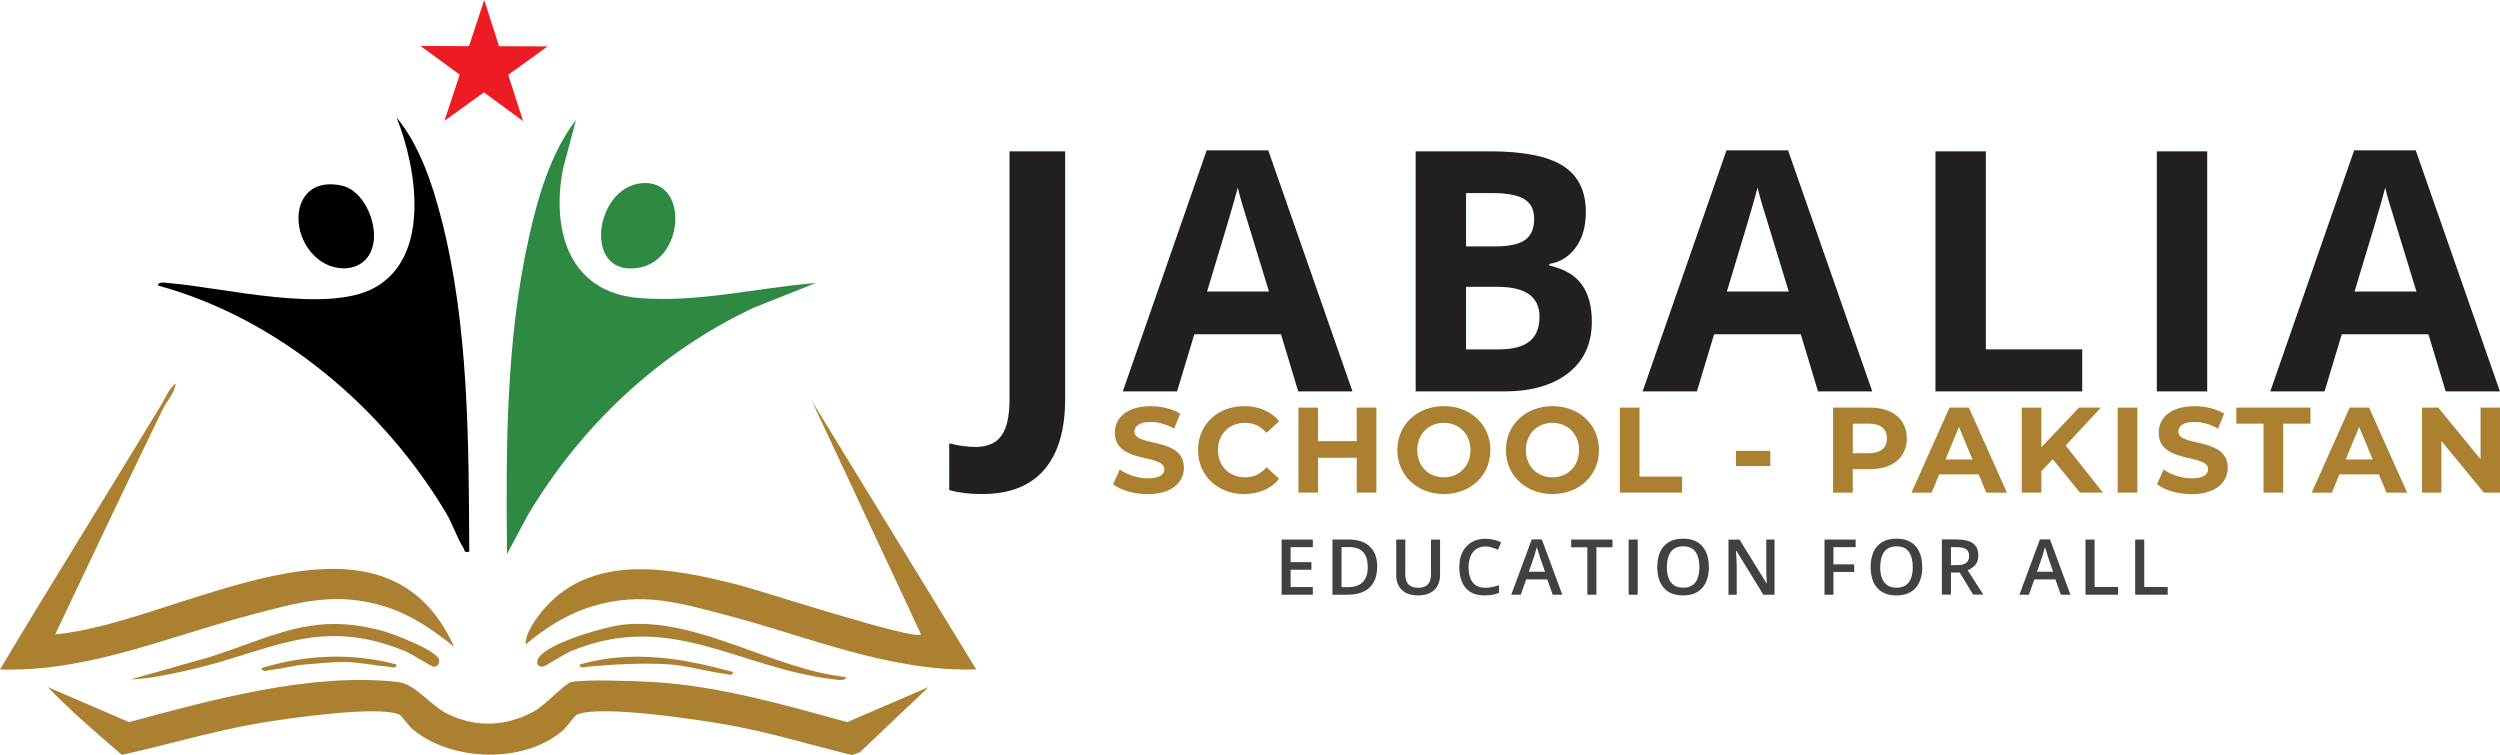 <?xml version="1.0" encoding="UTF-8"?> <svg xmlns="http://www.w3.org/2000/svg" id="Layer_2" data-name="Layer 2" viewBox="0 0 388.42 117.31"><defs><style> .cls-1 { fill: #ab8031; } .cls-2 { fill: #2e8942; } .cls-3 { fill: #ed1c24; } .cls-4 { fill: #231f20; } .cls-5 { fill: #414042; } </style></defs><g id="Layer_2-2" data-name="Layer 2"><g><path d="m72.91,85.69c-.1-17.23-.05-35.2-4.4-51.94-1.39-5.36-3.37-11.22-6.9-15.51,3.12,7.77,5.41,21.56-3.39,26.45-7.43,4.12-23.57-.03-31.91-.7-.43-.03-1.81-.32-1.74.38,18.62,5.08,34.97,18.92,44.76,35.37,1,1.68,1.7,3.89,2.71,5.46.25.38-.04.7.87.5h0Z"></path><path class="cls-2" d="m126.72,43.97c-8.99.74-18.42,3.09-27.48,2.33-10.83-.91-13.58-10.5-11.79-19.97l2.04-7.71c-3.99,5.24-5.92,12.02-7.34,18.4-3.57,16.07-3.54,32.64-3.38,49.06l3.19-5.96c8.23-13.92,20.46-25.42,35.14-32.31l9.62-3.83h0Z"></path><path class="cls-2" d="m99.71,28.46c-7.52.67-9.24,14.99-.18,13.08,6.86-1.44,7.46-13.73.18-13.08Z"></path><path d="m56.8,40.33c3.01-3.15.42-10.57-3.65-11.48-8.04-1.81-8.68,8.14-3.21,11.78,2.03,1.35,5.06,1.58,6.86-.3Z"></path><path class="cls-1" d="m24.95,63.07c-8.28,13.66-16.75,27.23-24.95,40.94,13.54.46,26.09-5.1,38.91-8.46,7.48-1.96,13.21-3.72,20.96-1.3,3.98,1.24,7.5,3.67,10.7,6.26-11.34-25.16-43-3.62-61.99-1.95,5.55-11.71,11.1-23.44,16.76-35.09.57-1.17,1.83-2.45,1.95-3.9-1.06.83-1.64,2.37-2.34,3.51h0Z"></path><path class="cls-1" d="m151.68,104.01l-25.54-41.71,16.96,36.26c-1.09.99-24.88-6.81-28.38-7.69-9.95-2.5-22.36-5.16-30.09,3.61-1.14,1.3-3.15,4.03-2.94,5.64,3.01-2.57,6.61-4.81,10.43-5.95,7.63-2.26,13.31-.54,20.66,1.38,12.83,3.35,25.37,8.85,38.91,8.46h0Z"></path><path class="cls-1" d="m20.28,105.57c2.89-.11,5.77-.75,8.58-1.36,12.96-2.81,20.49-8.67,34.18-3,.91.38,3.95,2.34,4.28,2.37.57.05.94-.4.93-.94,0-1.51-7.45-4.26-8.99-4.67-11.02-2.95-17.04,1.13-26.99,4.2,0,0-11.99,3.4-11.99,3.4Z"></path><path class="cls-1" d="m131.4,105.19c-11.37-1.25-22.67-9.12-34.11-8.19-3.07.25-11.03,2.62-13.21,4.72-.84.81-.88,1.96.28,1.85.32-.03,3.37-1.99,4.28-2.37,15.52-6.48,25.99,2.63,41.02,4.36.4.05,1.83.3,1.75-.38h0Z"></path><path class="cls-1" d="m61.6,103.24c-6.92-1.86-14.22-1.53-21.05.58.45.71.81.34,1.41.28,1.77-.18,3.68-.72,5.42-.86s4.66-.41,6.23-.39c1.91.02,4.68.55,6.68.73.44.04,1.4.36,1.31-.34Z"></path><path class="cls-1" d="m113.85,104.41c-7.85-2.19-15.77-3.46-23.78-1.17-.09.7.88.38,1.31.34,3.95-.36,8.55-.63,12.54-.36,2.89.2,5.81,1.09,8.67,1.47.42.06,1.34.43,1.26-.28Z"></path><path class="cls-1" d="m144.27,106.75l-12.63,5.44c-9.91-2.7-20.1-5.68-30.43-6.24-2.77-.15-10.09-.43-12.48.02-.85.16-4.08,3.62-5.65,4.49-4.34,2.4-8.92,2.66-13.42.52-2.81-1.33-5.05-4.7-7.85-5.02-13.38-1.53-28.93,2.78-41.76,6.23l-12.63-5.44c3.59,3.73,7.64,7.21,11.52,10.53,7.2-1.58,14.25-3.73,21.54-4.96,4.17-.7,18.4-2.78,21.61-1.27.33.15,1.38,1.75,2.08,2.31,6.08,4.97,17.12,5.33,23.19.21.66-.56,1.95-2.38,2.25-2.52,3.44-1.62,19.46.83,23.95,1.66,6.37,1.17,12.56,3.08,18.83,4.6l1.19-.41,10.7-10.15h0Z"></path><polygon class="cls-3" points="81.27 18.81 75.18 14.35 69.06 18.77 71.42 11.6 65.33 7.14 72.87 7.17 75.23 0 77.54 7.18 85.08 7.21 78.96 11.62 81.27 18.81"></polygon></g><g><path class="cls-4" d="m152.58,76.76c-1.95,0-3.65-.21-5.1-.62v-7.26c1.49.37,2.84.56,4.07.56,1.89,0,3.25-.6,4.07-1.79s1.23-3.05,1.23-5.59V23.51h8.64v38.5c0,4.8-1.09,8.46-3.26,10.98-2.17,2.51-5.39,3.77-9.64,3.77h-.01Z"></path><path class="cls-4" d="m201.7,60.81l-2.68-8.88h-13.46l-2.68,8.88h-8.43l13.03-37.45h9.57l13.08,37.45h-8.43Zm-4.54-15.51c-2.47-8.04-3.87-12.59-4.18-13.65-.31-1.05-.53-1.89-.67-2.5-.56,2.18-2.15,7.56-4.77,16.15h9.62Z"></path><path class="cls-4" d="m219.95,23.51h11.49c5.23,0,9.03.75,11.4,2.26,2.36,1.51,3.55,3.9,3.55,7.18,0,2.23-.52,4.06-1.55,5.48s-2.41,2.29-4.13,2.58v.25c2.34.53,4.03,1.51,5.06,2.96,1.04,1.45,1.55,3.37,1.55,5.77,0,3.4-1.22,6.06-3.65,7.96-2.43,1.91-5.74,2.86-9.91,2.86h-13.81V23.51Zm7.83,14.77h4.54c2.12,0,3.66-.33,4.61-.99s1.43-1.76,1.43-3.29c0-1.43-.52-2.45-1.55-3.07-1.04-.62-2.67-.93-4.91-.93h-4.12v8.29h0Zm0,6.28v9.72h5.1c2.15,0,3.75-.42,4.77-1.25,1.03-.83,1.54-2.11,1.54-3.83,0-3.1-2.19-4.64-6.56-4.64,0,0-4.85,0-4.85,0Z"></path><path class="cls-4" d="m282.46,60.81l-2.68-8.88h-13.46l-2.68,8.88h-8.43l13.03-37.45h9.57l13.08,37.45h-8.43Zm-4.54-15.51c-2.47-8.04-3.87-12.59-4.18-13.65-.31-1.05-.53-1.89-.67-2.5-.56,2.18-2.15,7.56-4.77,16.15h9.62Z"></path><path class="cls-4" d="m300.71,60.81V23.51h7.83v30.77h14.97v6.53s-22.8,0-22.8,0Z"></path><path class="cls-4" d="m335.1,60.81V23.51h7.83v37.3s-7.83,0-7.83,0Z"></path><path class="cls-4" d="m379.98,60.81l-2.68-8.88h-13.46l-2.68,8.88h-8.43l13.03-37.45h9.57l13.08,37.45h-8.43Zm-4.54-15.51c-2.47-8.04-3.87-12.59-4.18-13.65-.31-1.05-.54-1.89-.67-2.5-.55,2.18-2.15,7.56-4.77,16.15h9.62Z"></path><path class="cls-1" d="m172.94,75.24l1.04-2.3c1.11.81,2.77,1.38,4.36,1.38,1.81,0,2.55-.6,2.55-1.42,0-2.47-7.68-.77-7.68-5.68,0-2.25,1.81-4.11,5.57-4.11,1.66,0,3.36.4,4.59,1.17l-.94,2.32c-1.23-.7-2.49-1.04-3.66-1.04-1.81,0-2.51.68-2.51,1.51,0,2.43,7.68.75,7.68,5.61,0,2.21-1.83,4.1-5.61,4.1-2.09,0-4.21-.62-5.38-1.53h0Z"></path><path class="cls-1" d="m186.13,69.93c0-3.98,3.06-6.83,7.17-6.83,2.28,0,4.19.83,5.44,2.34l-1.96,1.81c-.89-1.02-2-1.55-3.32-1.55-2.47,0-4.23,1.74-4.23,4.23s1.76,4.23,4.23,4.23c1.32,0,2.44-.53,3.32-1.57l1.96,1.81c-1.25,1.53-3.15,2.36-5.45,2.36-4.1,0-7.15-2.85-7.15-6.83h-.01Z"></path><path class="cls-1" d="m213.85,63.33v13.21h-3.06v-5.42h-6v5.42h-3.06v-13.21h3.06v5.21h6v-5.21h3.06Z"></path><path class="cls-1" d="m217.1,69.93c0-3.93,3.06-6.83,7.23-6.83s7.23,2.89,7.23,6.83-3.08,6.83-7.23,6.83-7.23-2.91-7.23-6.83Zm11.36,0c0-2.51-1.77-4.23-4.13-4.23s-4.13,1.72-4.13,4.23,1.77,4.23,4.13,4.23,4.13-1.72,4.13-4.23Z"></path><path class="cls-1" d="m233.97,69.93c0-3.93,3.06-6.83,7.23-6.83s7.23,2.89,7.23,6.83-3.08,6.83-7.23,6.83-7.23-2.91-7.23-6.83Zm11.36,0c0-2.51-1.77-4.23-4.13-4.23s-4.13,1.72-4.13,4.23,1.77,4.23,4.13,4.23,4.13-1.72,4.13-4.23Z"></path><path class="cls-1" d="m251.67,63.33h3.06v10.72h6.62v2.49h-9.68v-13.21Z"></path><path class="cls-1" d="m269.71,70.05h5.34v2.36h-5.34v-2.36Z"></path><path class="cls-1" d="m296.26,68.12c0,2.94-2.21,4.78-5.74,4.78h-2.66v3.64h-3.06v-13.21h5.72c3.53,0,5.74,1.83,5.74,4.79Zm-3.09,0c0-1.45-.94-2.3-2.81-2.3h-2.49v4.59h2.49c1.87,0,2.81-.85,2.81-2.28h0Z"></path><path class="cls-1" d="m307.42,73.71h-6.13l-1.17,2.83h-3.13l5.89-13.21h3.02l5.91,13.21h-3.21l-1.17-2.83h0Zm-.96-2.32l-2.1-5.06-2.09,5.06h4.19Z"></path><path class="cls-1" d="m318.93,71.35l-1.77,1.85v3.34h-3.04v-13.21h3.04v6.17l5.85-6.17h3.4l-5.47,5.89,5.79,7.32h-3.57s-4.23-5.19-4.23-5.19Z"></path><path class="cls-1" d="m329.02,63.33h3.06v13.21h-3.06v-13.21Z"></path><path class="cls-1" d="m335.12,75.24l1.04-2.3c1.11.81,2.78,1.38,4.36,1.38,1.81,0,2.55-.6,2.55-1.42,0-2.47-7.68-.77-7.68-5.68,0-2.25,1.81-4.11,5.57-4.11,1.66,0,3.36.4,4.59,1.17l-.94,2.32c-1.23-.7-2.49-1.04-3.66-1.04-1.81,0-2.51.68-2.51,1.51,0,2.43,7.68.75,7.68,5.61,0,2.21-1.83,4.1-5.61,4.1-2.09,0-4.21-.62-5.38-1.53h0Z"></path><path class="cls-1" d="m351.69,65.82h-4.23v-2.49h11.51v2.49h-4.23v10.72h-3.06v-10.72h.01Z"></path><path class="cls-1" d="m369.6,73.71h-6.13l-1.17,2.83h-3.13l5.89-13.21h3.02l5.91,13.21h-3.21l-1.17-2.83h0Zm-.96-2.32l-2.1-5.06-2.09,5.06h4.19Z"></path><path class="cls-1" d="m388.42,63.33v13.21h-2.51l-6.59-8.02v8.02h-3.02v-13.21h2.53l6.57,8.02v-8.02s3.02,0,3.02,0Z"></path></g><g><path class="cls-5" d="m203.97,92.4h-4.85v-8.57h4.85v1.18h-3.45v2.33h3.23v1.18h-3.23v2.69h3.45v1.19Z"></path><path class="cls-5" d="m213.97,88.03c0,.96-.18,1.77-.54,2.42s-.88,1.13-1.56,1.46c-.68.33-1.51.49-2.47.49h-2.38v-8.57h2.64c.89,0,1.65.16,2.3.48.64.32,1.14.79,1.49,1.41s.53,1.39.53,2.31Zm-1.47.04c0-.7-.11-1.28-.33-1.73s-.54-.79-.97-1.01-.95-.33-1.57-.33h-1.2v6.22h1c1.03,0,1.8-.26,2.31-.79.51-.53.77-1.31.77-2.36Z"></path><path class="cls-5" d="m223.74,83.83v5.54c0,.6-.13,1.13-.38,1.61s-.63.85-1.14,1.12-1.15.41-1.92.41c-1.1,0-1.93-.29-2.51-.86s-.86-1.34-.86-2.3v-5.52h1.41v5.4c0,.71.17,1.24.5,1.58s.84.51,1.51.51c.46,0,.83-.08,1.12-.24s.51-.4.65-.71.21-.69.21-1.14v-5.39h1.4Z"></path><path class="cls-5" d="m230.78,84.91c-.41,0-.78.07-1.1.22s-.59.36-.82.64-.39.62-.51,1.02-.18.84-.18,1.34c0,.66.09,1.23.28,1.71s.47.85.86,1.1.87.38,1.45.38c.37,0,.72-.04,1.07-.11s.7-.17,1.07-.29v1.2c-.35.14-.7.24-1.05.3s-.77.09-1.23.09c-.88,0-1.61-.18-2.18-.54s-1-.88-1.29-1.54-.42-1.43-.42-2.32c0-.65.09-1.24.27-1.78s.44-1,.79-1.39.77-.7,1.27-.91,1.08-.32,1.74-.32c.43,0,.85.05,1.27.15s.8.23,1.16.4l-.49,1.16c-.3-.14-.61-.26-.93-.36s-.66-.16-1-.16Z"></path><path class="cls-5" d="m241.24,92.4l-.84-2.38h-3.28l-.84,2.38h-1.48l3.19-8.6h1.56l3.18,8.6h-1.49Zm-1.2-3.58l-.81-2.35c-.03-.1-.08-.24-.13-.43s-.12-.37-.18-.57-.11-.36-.15-.49c-.04.16-.09.34-.14.54s-.11.38-.16.56-.09.31-.12.4l-.82,2.35h2.52Z"></path><path class="cls-5" d="m248.03,92.4h-1.41v-7.37h-2.51v-1.2h6.42v1.2h-2.5v7.37Z"></path><path class="cls-5" d="m253.04,92.4v-8.57h1.41v8.57h-1.41Z"></path><path class="cls-5" d="m265.51,88.1c0,.66-.08,1.26-.25,1.8s-.42,1.01-.75,1.4-.75.69-1.25.9-1.09.31-1.76.31-1.28-.1-1.78-.31-.92-.51-1.25-.9-.58-.86-.74-1.4-.24-1.15-.24-1.81c0-.88.14-1.65.43-2.31s.73-1.17,1.33-1.54,1.35-.55,2.26-.55,1.63.18,2.22.54,1.03.88,1.33,1.54.44,1.44.44,2.33Zm-6.54,0c0,.66.09,1.23.27,1.71s.46.85.83,1.11.85.39,1.44.39,1.07-.13,1.44-.39.65-.63.82-1.11.26-1.05.26-1.71c0-1-.2-1.79-.6-2.36s-1.04-.86-1.91-.86c-.59,0-1.07.13-1.44.39s-.66.63-.83,1.11-.27,1.05-.27,1.71Z"></path><path class="cls-5" d="m275.7,92.4h-1.73l-4.2-6.84h-.05c.02.23.03.48.04.74s.03.53.04.8.02.55.03.83v4.48h-1.28v-8.57h1.72l4.19,6.79h.04c0-.2-.02-.43-.03-.69s-.02-.52-.03-.8-.02-.54-.02-.8v-4.51h1.28v8.57Z"></path><path class="cls-5" d="m284.86,92.4h-1.39v-8.57h4.84v1.18h-3.45v2.67h3.22v1.18h-3.22v3.53Z"></path><path class="cls-5" d="m298.66,88.1c0,.66-.08,1.26-.25,1.8s-.42,1.01-.75,1.4-.75.69-1.25.9-1.09.31-1.76.31-1.28-.1-1.78-.31-.92-.51-1.25-.9-.58-.86-.74-1.4-.24-1.15-.24-1.81c0-.88.14-1.65.43-2.31s.73-1.17,1.33-1.54,1.35-.55,2.26-.55,1.63.18,2.22.54,1.03.88,1.33,1.54.44,1.44.44,2.33Zm-6.54,0c0,.66.09,1.23.27,1.71s.46.85.83,1.11.85.39,1.44.39,1.07-.13,1.44-.39.65-.63.82-1.11.26-1.05.26-1.71c0-1-.2-1.79-.6-2.36s-1.04-.86-1.91-.86c-.59,0-1.07.13-1.44.39s-.66.63-.83,1.11-.27,1.05-.27,1.71Z"></path><path class="cls-5" d="m304.11,83.83c.74,0,1.35.09,1.83.27s.84.46,1.08.82.35.83.35,1.39c0,.42-.08.78-.23,1.08s-.36.55-.62.74-.53.35-.81.46l2.43,3.79h-1.59l-2.07-3.43h-1.37v3.43h-1.41v-8.57h2.41Zm-.09,1.18h-.91v2.79h.97c.65,0,1.12-.12,1.42-.36s.44-.6.44-1.07-.16-.84-.47-1.05-.8-.31-1.45-.31Z"></path><path class="cls-5" d="m320.19,92.4l-.84-2.38h-3.28l-.84,2.38h-1.48l3.19-8.6h1.56l3.18,8.6h-1.49Zm-1.2-3.58l-.81-2.35c-.03-.1-.08-.24-.13-.43s-.12-.37-.18-.57-.11-.36-.15-.49c-.04.16-.09.34-.14.54s-.11.38-.16.56-.09.31-.12.4l-.82,2.35h2.52Z"></path><path class="cls-5" d="m324.02,92.4v-8.57h1.41v7.37h3.64v1.2h-5.04Z"></path><path class="cls-5" d="m331.74,92.4v-8.57h1.41v7.37h3.64v1.2h-5.04Z"></path></g></g></svg> 